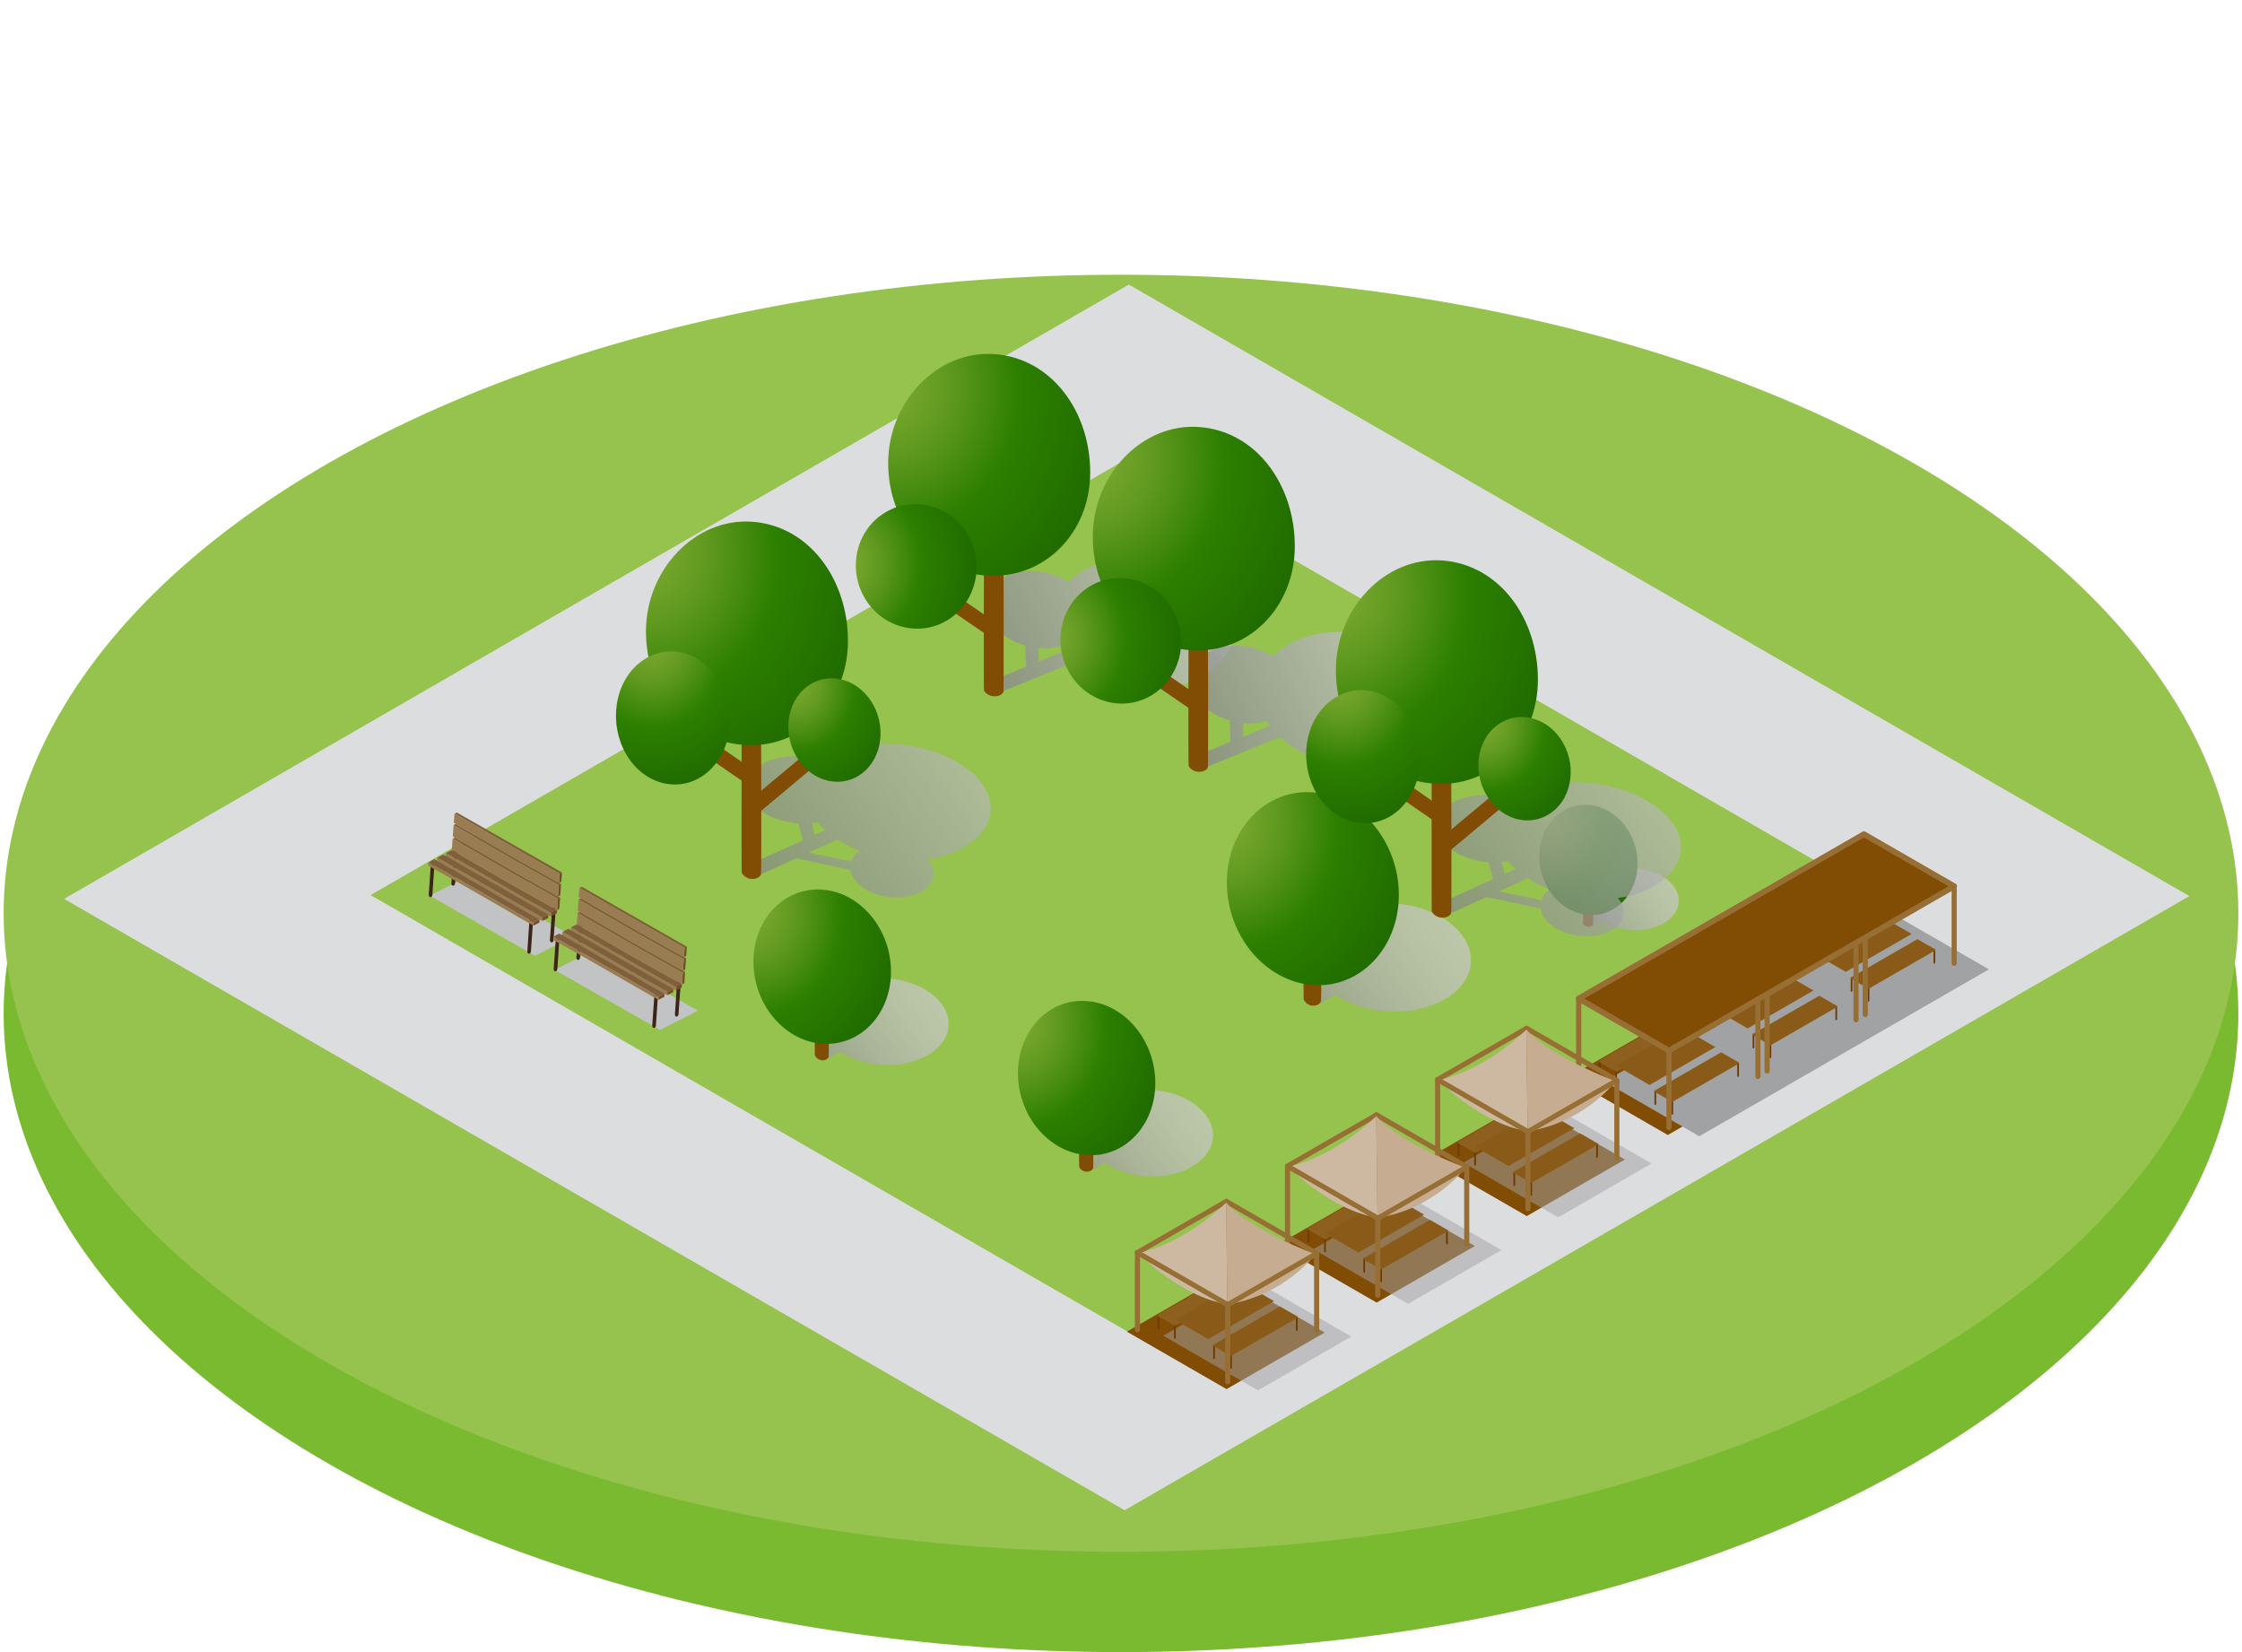 <?xml version="1.0" encoding="UTF-8"?><svg xmlns="http://www.w3.org/2000/svg" width="190" height="140" xmlns:xlink="http://www.w3.org/1999/xlink" viewBox="0 0 190 140"><defs><style>.ag{fill:#805f3d;}.ag,.ah,.ai,.aj,.ak,.al,.am,.an,.ao,.ap,.aq,.ar,.as,.at,.au,.av,.aw,.ax,.ay,.az,.ba,.bb,.bc,.bd,.be,.bf,.bg,.bh,.bi,.bj,.bk,.bl,.bm,.bn,.bo,.bp,.bq{stroke-width:0px;}.ah{fill:url(#v);}.ai{fill:url(#w);}.aj{fill:url(#s);}.br{opacity:.75;}.br,.bs,.ao,.az,.bt,.bu{mix-blend-mode:multiply;}.bs{opacity:.79;}.ak{fill:url(#y);}.al{fill:url(#ad);}.bv{isolation:isolate;}.am{fill:url(#l);}.an{fill:#764d2a;}.ao,.as{fill:#a1a2a4;}.ap{fill:url(#q);}.aq{fill:url(#t);}.ar,.bw,.bx,.by{fill:none;}.at{fill:url(#u);}.au{fill:#cdb8a1;}.av{fill:url(#n);}.aw,.bz{fill:#814c04;}.ax{fill:url(#z);}.bw,.ca,.bx,.cb,.by,.bz{stroke-linecap:round;}.bw,.ca,.cb,.by,.bz{stroke-linejoin:round;}.bw,.bx{stroke-width:.435px;}.bw,.bx,.bz{stroke:#976f35;}.ca{fill:#8d601f;stroke:#8d601f;}.ca,.cb,.by{stroke-width:.144px;}.ay{fill:url(#j);}.bx{stroke-miterlimit:10;}.az{fill:#c2c3c4;}.ba{fill:#3c2417;}.bt{opacity:.5;}.bb{fill:#96c24e;}.bu{opacity:.69;}.bc{fill:#7aba30;}.cb{stroke:#8a5b18;}.cb,.bg{fill:#8a5b18;}.bd{fill:url(#m);}.be{fill:#997c51;}.by{stroke:#6c3900;}.bf{fill:url(#ab);}.bh{fill:url(#r);}.bz{stroke-width:.48px;}.bi{fill:url(#ae);}.bj{fill:url(#aa);}.bk{fill:#c6ad91;}.bl{fill:#dcddde;}.bm{fill:url(#k);}.bn{fill:url(#p);}.bo{fill:url(#ac);}.bp{fill:url(#x);}.bq{fill:url(#o);}</style><linearGradient id="j" x1="78.955" y1="47.701" x2="64.33" y2="58.589" gradientTransform="translate(0 35.477) rotate(.315) skewX(.315)" gradientUnits="userSpaceOnUse"><stop offset="0" stop-color="#c9c9c9"/><stop offset=".166" stop-color="#c2c2c2"/><stop offset=".396" stop-color="#b0b0b1"/><stop offset=".663" stop-color="#939395"/><stop offset=".929" stop-color="#6f7072"/></linearGradient><radialGradient id="k" cx="61.83" cy="-143.07" fx="61.83" fy="-143.07" r="15.924" gradientTransform="translate(1.446 232.967) rotate(4.084) scale(1.004 1.118) skewX(4.548)" gradientUnits="userSpaceOnUse"><stop offset="0" stop-color="#7ea932"/><stop offset=".095" stop-color="#76a52d"/><stop offset=".241" stop-color="#619a20"/><stop offset=".417" stop-color="#3e880b"/><stop offset=".5" stop-color="#2c7f00"/><stop offset="1" stop-color="#1a6100"/></radialGradient><linearGradient id="l" x1="141.247" y1="37.831" x2="130.787" y2="45.618" xlink:href="#j"/><radialGradient id="m" cx="128.474" cy="-154.143" fx="128.474" fy="-154.143" r="11.39" xlink:href="#k"/><linearGradient id="n" x1="101.358" y1="57.016" x2="86.728" y2="67.907" xlink:href="#j"/><radialGradient id="o" cx="84.218" cy="-136.077" fx="84.218" fy="-136.077" r="15.91" xlink:href="#k"/><linearGradient id="p" x1="134.361" y1="-23.432" x2="106.479" y2="-10.39" gradientTransform="translate(-28.896 66.321) rotate(3.042) scale(.98 1.02) skewX(4.449)" gradientUnits="userSpaceOnUse"><stop offset="0" stop-color="#c9c9c9"/><stop offset=".929" stop-color="#6f7072"/></linearGradient><radialGradient id="q" cx="-21.355" cy="-191.39" fx="-21.355" fy="-191.39" r="21.927" gradientTransform="translate(97.642 254.34) rotate(3.892) scale(1.084 1.149) skewX(4.125)" xlink:href="#k"/><radialGradient id="r" cx="-179.49" cy="503.91" fx="-179.49" fy="503.91" r="13.367" gradientTransform="translate(-41.884 -520.153) rotate(-31.355) scale(1.049 1.079) skewX(-1.164)" xlink:href="#k"/><linearGradient id="s" x1="155.209" y1="44.361" x2="121.69" y2="67.276" gradientTransform="translate(-57.453 19.698) rotate(.649) scale(.927 .879) skewX(.949)" xlink:href="#p"/><radialGradient id="t" cx="-40.333" cy="-174.655" fx="-40.333" fy="-174.655" r="21.928" gradientTransform="translate(97.642 252.227) rotate(3.924) scale(1.084 1.158) skewX(4.189)" xlink:href="#k"/><radialGradient id="u" cx="-184.455" cy="-909.887" fx="-184.455" fy="-909.887" r="13.366" gradientTransform="translate(-356.132 995.272) rotate(43.572) scale(1.075 1.061) skewX(8.869)" xlink:href="#k"/><radialGradient id="v" cx="-21.329" cy="-490.774" fx="-21.329" fy="-490.774" r="10.587" gradientTransform="translate(-23.91 596.28) rotate(18.311) scale(1.037 1.1) skewX(6.796)" xlink:href="#k"/><linearGradient id="w" x1="151.952" y1="-18.119" x2="124.045" y2="-5.066" xlink:href="#p"/><radialGradient id="x" cx="-5.324" cy="-183.811" fx="-5.324" fy="-183.811" r="21.928" gradientTransform="translate(97.642 252.227) rotate(3.924) scale(1.084 1.158) skewX(4.189)" xlink:href="#k"/><radialGradient id="y" cx="-170.186" cy="520.478" fx="-170.186" fy="520.478" r="13.36" gradientTransform="translate(-41.884 -528.64) rotate(-31.551) scale(1.051 1.085) skewX(-1.564)" xlink:href="#k"/><linearGradient id="z" x1="122.855" y1="41.275" x2="104.577" y2="54.882" xlink:href="#j"/><radialGradient id="aa" cx="101.776" cy="-152.615" fx="101.776" fy="-152.615" r="19.916" xlink:href="#k"/><linearGradient id="ab" x1="218.283" y1="47.338" x2="184.758" y2="70.257" gradientTransform="translate(-57.453 19.698) rotate(.649) scale(.927 .879) skewX(.949)" xlink:href="#p"/><radialGradient id="ac" cx="13.722" cy="-175.285" fx="13.722" fy="-175.285" r="21.928" gradientTransform="translate(97.642 252.227) rotate(3.924) scale(1.084 1.158) skewX(4.189)" xlink:href="#k"/><radialGradient id="ad" cx="-137.358" cy="-945.646" fx="-137.358" fy="-945.646" r="13.365" gradientTransform="translate(-356.132 995.272) rotate(43.572) scale(1.075 1.061) skewX(8.869)" xlink:href="#k"/><radialGradient id="ae" cx="34.864" cy="-504.644" fx="34.864" fy="-504.644" r="10.6" gradientTransform="translate(-23.91 596.28) rotate(18.311) scale(1.037 1.1) skewX(6.796)" xlink:href="#k"/></defs><g class="bv"><g id="i"><ellipse class="bc" cx="95" cy="85.891" rx="94.691" ry="54.109"/><ellipse class="bb" cx="95" cy="77.39" rx="94.691" ry="54.109"/><path class="bl" d="M5.431,76.171c46.504,26.809,89.872,51.808,89.872,51.808l90.238-52.044c-29.424-16.973-60.449-34.855-89.877-51.82-29.858,17.205-60.381,34.828-90.233,52.056ZM95.867,113.019L31.406,75.849c20.429-11.791,43.304-24.959,63.732-36.751,20.685,11.899,43.793,25.255,64.466,37.172l.009-.001-63.745,36.749Z"/><path class="ar" d="M95.138,39.099c-20.428,11.791-43.303,24.959-63.732,36.751l64.461,37.169,63.746-36.749-.009.001c-20.672-11.917-43.781-25.273-64.466-37.171Z"/><polygon class="az" points="39.629 74.271 36.414 75.9 45.339 80.99 48.556 79.361 39.629 74.271"/><path class="ba" d="M44.991,80.627c-.009.104-.083.2-.165.19h0c-.083,0-.146-.094-.137-.2l.182-2.703c.009-.116.083-.202.165-.202h0c.083,0,.146.096.146.212l-.191,2.703Z"/><path class="ba" d="M36.643,75.824c-.009.116-.083.202-.165.202h0c-.083-.01-.146-.106-.146-.21l.191-2.703c.009-.116.083-.202.165-.202h0c.083,0,.146.096.137.21l-.182,2.703Z"/><path class="ba" d="M46.915,79.659c-.009.114-.083.2-.175.2h0c-.081-.01-.137-.096-.137-.21l.193-2.703c0-.116.083-.202.165-.192h0c.083,0,.146.086.137.202l-.184,2.703Z"/><path class="ba" d="M38.567,74.856c-.009.116-.092.202-.175.202h0c-.083,0-.146-.096-.137-.212l.184-2.703c.009-.114.083-.2.173-.2h0c.083.01.148.106.139.21l-.184,2.703Z"/><polygon class="ag" points="46.283 76.601 43.36 74.962 38.293 72.029 37.788 72.298 38.64 72.767 44.578 76.189 46.705 77.376 47.21 77.119 46.283 76.601"/><polygon class="an" points="46.705 77.376 46.686 77.655 47.191 77.396 47.21 77.119 46.705 77.376"/><polygon class="be" points="44.578 76.189 38.64 72.767 37.788 72.298 37.769 72.575 38.621 73.044 44.56 76.468 46.686 77.655 46.705 77.376 44.578 76.189"/><polygon class="ag" points="45.56 76.994 38.411 72.901 37.568 72.422 37.063 72.681 37.915 73.16 43.854 76.581 45.98 77.771 46.476 77.512 45.56 76.994"/><polygon class="an" points="45.98 77.771 45.954 78.048 46.457 77.789 46.476 77.512 45.98 77.771"/><polygon class="be" points="43.854 76.581 37.915 73.16 37.063 72.681 37.044 72.968 37.898 73.439 43.828 76.85 45.954 78.048 45.98 77.771 43.854 76.581"/><polygon class="ag" points="44.798 77.386 37.66 73.293 36.815 72.814 36.312 73.083 37.155 73.553 38.888 74.51 45.23 78.164 45.723 77.904 44.798 77.386"/><polygon class="an" points="45.23 78.164 45.202 78.44 45.706 78.183 45.723 77.904 45.23 78.164"/><polygon class="be" points="38.888 74.51 37.155 73.553 36.312 73.083 36.294 73.362 37.136 73.831 38.859 74.789 45.202 78.44 45.23 78.164 38.888 74.51"/><polygon class="ag" points="46.549 75.547 43.625 73.908 38.557 70.975 38.356 71.071 43.424 74.004 45.147 74.962 47.274 76.159 47.475 76.055 46.549 75.547"/><polygon class="an" points="47.274 76.159 47.21 77.119 47.401 77.013 47.475 76.055 47.274 76.159"/><polygon class="be" points="45.147 74.962 43.424 74.004 38.356 71.071 38.293 72.029 43.36 74.962 45.083 75.92 47.21 77.119 47.274 76.159 45.147 74.962"/><polygon class="ag" points="46.622 74.397 43.698 72.758 38.63 69.825 38.439 69.921 43.507 72.854 45.23 73.812 47.356 75.009 47.548 74.905 46.622 74.397"/><polygon class="an" points="47.356 75.009 47.283 75.969 47.484 75.863 47.548 74.905 47.356 75.009"/><polygon class="be" points="45.23 73.812 43.507 72.854 38.439 69.921 38.373 70.879 43.443 73.812 45.166 74.77 47.283 75.969 47.356 75.009 45.23 73.812"/><polygon class="ag" points="38.713 68.857 38.522 68.951 47.429 74.041 47.63 73.935 38.713 68.857"/><polygon class="an" points="47.429 74.041 47.366 74.819 47.567 74.713 47.63 73.935 47.429 74.041"/><polygon class="be" points="38.522 68.951 38.456 69.729 43.516 72.652 45.239 73.619 47.366 74.819 47.429 74.041 38.522 68.951"/><polygon class="az" points="50.214 80.558 46.997 82.19 55.933 87.278 59.15 85.648 50.214 80.558"/><path class="ba" d="M55.586,86.914c-.009.106-.083.2-.165.2h0c-.092,0-.146-.094-.146-.21l.191-2.703c.009-.116.083-.202.165-.202h0c.083,0,.146.096.137.212l-.182,2.703Z"/><path class="ba" d="M47.235,82.113c-.009.114-.092.2-.173.2h0c-.083,0-.148-.096-.139-.21l.193-2.703c.009-.106.073-.202.165-.202h0c.083.01.146.096.137.212l-.184,2.703Z"/><path class="ba" d="M57.5,85.947c-.009.114-.083.2-.165.2h0c-.083,0-.146-.096-.137-.21l.184-2.703c.008-.116.083-.202.163-.192h0c.092,0,.156.096.148.202l-.193,2.703Z"/><path class="ba" d="M49.151,81.153c-.009.106-.083.202-.165.192h0c-.083,0-.146-.096-.137-.212l.182-2.701c.009-.106.083-.192.175-.192h0c.083,0,.146.096.128.2l-.182,2.713Z"/><polygon class="ag" points="56.877 82.888 53.953 81.249 48.885 78.326 48.382 78.586 49.234 79.065 55.173 82.476 57.299 83.674 57.793 83.407 56.877 82.888"/><polygon class="an" points="57.299 83.674 57.28 83.952 57.776 83.683 57.793 83.407 57.299 83.674"/><polygon class="be" points="55.173 82.476 49.234 79.065 48.382 78.586 48.363 78.862 49.215 79.341 55.154 82.755 57.28 83.952 57.299 83.674 55.173 82.476"/><polygon class="ag" points="56.143 83.281 49.005 79.188 48.153 78.709 47.657 78.978 48.5 79.447 54.439 82.869 56.565 84.058 57.07 83.799 56.143 83.281"/><polygon class="an" points="56.565 84.058 56.547 84.335 57.051 84.076 57.07 83.799 56.565 84.058"/><polygon class="be" points="54.439 82.869 48.5 79.447 47.657 78.978 47.629 79.255 48.481 79.726 54.42 83.147 56.547 84.335 56.565 84.058 54.439 82.869"/><polygon class="ag" points="55.392 83.674 48.252 79.581 47.4 79.112 46.897 79.371 47.749 79.85 49.472 80.808 55.815 84.451 56.318 84.192 55.392 83.674"/><polygon class="an" points="55.815 84.451 55.796 84.73 56.299 84.471 56.318 84.192 55.815 84.451"/><polygon class="be" points="49.472 80.808 47.749 79.85 46.897 79.371 46.878 79.649 47.731 80.119 49.454 81.086 55.796 84.73 55.815 84.451 49.472 80.808"/><polygon class="ag" points="57.134 81.834 54.21 80.195 49.142 77.263 48.949 77.369 54.018 80.291 55.741 81.259 57.866 82.447 58.059 82.343 57.134 81.834"/><polygon class="an" points="57.866 82.447 57.793 83.407 57.996 83.31 58.059 82.343 57.866 82.447"/><polygon class="be" points="55.741 81.259 54.018 80.291 48.949 77.369 48.885 78.326 53.953 81.249 55.676 82.217 57.793 83.407 57.866 82.447 55.741 81.259"/><polygon class="ag" points="57.217 80.684 54.292 79.045 49.225 76.112 49.031 76.218 54.101 79.141 55.822 80.109 57.949 81.296 58.142 81.192 57.217 80.684"/><polygon class="an" points="57.949 81.296 57.875 82.256 58.069 82.15 58.142 81.192 57.949 81.296"/><polygon class="be" points="55.822 80.109 54.101 79.141 49.031 76.218 48.958 77.166 54.026 80.099 55.758 81.057 57.875 82.256 57.949 81.296 55.822 80.109"/><polygon class="ag" points="49.307 75.144 49.105 75.241 58.022 80.329 58.215 80.225 49.307 75.144"/><polygon class="an" points="58.022 80.329 57.958 81.106 58.151 81 58.215 80.225 58.022 80.329"/><polygon class="be" points="49.105 75.241 49.041 76.016 54.108 78.949 55.831 79.907 57.958 81.106 58.022 80.329 49.105 75.241"/><path class="aw" d="M157.848,76.934s-5.904,3.4-8.32,4.791c0,0-5.901,3.402-8.317,4.793 0-0-8.317,4.793-8.317,4.793l8.446,4.87,24.951-14.378-8.443-4.868Z"/><path class="ao" d="M168.552,82.143l-8.032-4.631-24.549,14.143,8.035,4.633c7.882-4.542,16.07-9.26,24.546-14.145Z"/><line class="by" x1="153.595" y1="81.158" x2="153.595" y2="82.25"/><line class="by" x1="152.199" y1="80.353" x2="152.199" y2="81.445"/><path class="ca" d="M159.173,77.943l-1.396-.805-5.578,3.214c.701.404,1.396.805,1.396.805l5.578-3.214Z"/><path class="bg" d="M159.171,77.509s-4.769,2.748-5.579,3.214c0,0,2.832,1.633,2.832,1.633l5.578-3.214-2.831-1.633Z"/><line class="by" x1="156.915" y1="82.882" x2="156.915" y2="83.975"/><line class="by" x1="158.352" y1="83.71" x2="158.352" y2="84.803"/><line class="by" x1="163.93" y1="80.496" x2="163.93" y2="81.588"/><path class="cb" d="M162.495,79.668s-4.769,2.748-5.579,3.214c0,0,.721.416,1.436.828l5.578-3.214-1.435-.827Z"/><line class="bw" x1="157.959" y1="77.217" x2="157.959" y2="70.907"/><line class="bx" x1="165.608" y1="75.101" x2="157.959" y2="70.691"/><path class="bw" d="M157.959,70.691c-2.796,1.61-5.349,3.081-7.538,4.34"/><path class="bw" d="M150.42,75.031c0-0,7.652,4.412,7.652,4.412"/><path class="bw" d="M165.608,81.627v-6.526c-2.796,1.611-5.348,3.082-7.535,4.342v6.526"/><line class="by" x1="145.278" y1="85.95" x2="145.278" y2="87.043"/><line class="by" x1="143.882" y1="85.145" x2="143.882" y2="86.238"/><path class="ca" d="M150.857,82.736l-1.396-.805-5.578,3.214c.701.404,1.396.805,1.396.805l5.578-3.214Z"/><path class="bg" d="M150.854,82.302s-4.769,2.748-5.579,3.214l2.832,1.633,5.578-3.214-2.831-1.633Z"/><line class="by" x1="148.599" y1="87.675" x2="148.599" y2="88.768"/><line class="by" x1="150.035" y1="88.503" x2="150.035" y2="89.596"/><line class="by" x1="155.613" y1="85.289" x2="155.613" y2="86.381"/><path class="cb" d="M154.178,84.461s-4.769,2.748-5.579,3.214c0,0,.721.416,1.436.828l5.578-3.214-1.435-.827Z"/><line class="bx" x1="157.291" y1="79.894" x2="149.642" y2="75.484"/><path class="bw" d="M149.642,75.484c-2.796,1.61-5.349,3.081-7.538,4.34"/><path class="bw" d="M142.103,79.824c0-0,7.652,4.412,7.652,4.412"/><path class="bw" d="M157.291,86.42v-6.526c-2.796,1.611-5.348,3.082-7.535,4.342v6.526"/><line class="by" x1="136.961" y1="90.743" x2="136.961" y2="91.836"/><line class="by" x1="135.565" y1="89.938" x2="135.565" y2="91.03"/><path class="ca" d="M142.54,87.529l-1.396-.805-5.578,3.214c.701.404,1.396.805,1.396.805l5.578-3.214Z"/><path class="bg" d="M142.538,87.095s-4.769,2.748-5.579,3.214l2.832,1.633,5.578-3.214-2.831-1.633Z"/><line class="by" x1="140.282" y1="92.468" x2="140.282" y2="93.56"/><line class="by" x1="141.718" y1="93.296" x2="141.718" y2="94.388"/><line class="by" x1="147.296" y1="90.081" x2="147.296" y2="91.174"/><path class="cb" d="M145.861,89.254s-4.769,2.748-5.579,3.214c0,0,.721.416,1.436.828l5.578-3.214-1.435-.827Z"/><line class="bx" x1="148.974" y1="84.687" x2="141.325" y2="80.276"/><path class="bw" d="M141.325,80.276c-2.796,1.61-5.349,3.081-7.538,4.34v6.526"/><path class="bw" d="M133.786,84.617c0-0,7.652,4.412,7.652,4.412"/><path class="bw" d="M148.974,91.213v-6.526c-2.796,1.611-5.348,3.082-7.535,4.342v6.526"/><polygon class="bz" points="165.608 75.101 157.959 70.691 133.786 84.617 141.439 89.029 165.608 75.101"/><path class="aw" d="M120.941,98.182c0-0,8.446,4.87,8.446,4.87,2.414-1.391,5.231-3.015,8.317-4.793l-8.443-4.868c-3.086,1.777-5.904,3.4-8.32,4.791Z"/><g class="bt"><path class="as" d="M124.019,98.527c0-0,8.035,4.633,8.035,4.633,2.296-1.323,4.977-2.868,7.912-4.559l-8.032-4.631c-2.935,1.691-5.617,3.235-7.915,4.557Z"/></g><line class="by" x1="125.009" y1="97.615" x2="125.009" y2="98.707"/><line class="by" x1="123.612" y1="96.81" x2="123.612" y2="97.902"/><path class="ca" d="M130.587,94.401l-1.396-.805-5.578,3.214c.701.404,1.396.805,1.396.805l5.578-3.214Z"/><path class="bg" d="M130.585,93.967s-4.769,2.748-5.579,3.214c0,0,2.832,1.633,2.832,1.633l5.578-3.214-2.831-1.633Z"/><line class="by" x1="128.329" y1="99.34" x2="128.329" y2="100.432"/><line class="by" x1="129.765" y1="100.168" x2="129.765" y2="101.26"/><line class="by" x1="135.343" y1="96.953" x2="135.343" y2="98.046"/><path class="cb" d="M133.908,96.126s-4.769,2.748-5.579,3.214c0,0,.721.416,1.436.828l5.578-3.214-1.435-.827Z"/><line class="bw" x1="129.372" y1="93.674" x2="129.372" y2="87.364"/><line class="bx" x1="137.021" y1="91.559" x2="129.372" y2="87.148"/><path class="bw" d="M129.372,87.148c-2.796,1.61-5.349,3.081-7.538,4.34v6.526"/><path class="au" d="M121.912,91.538s3.543,3.664,7.497,4.315c0,0,.02-.002.054-.005l-.112-8.591c-.104.104-3.406,3.38-7.439,4.281Z"/><path class="bk" d="M136.929,91.634s-5.689-2.132-7.569-4.387c0,0-.008.008-.01.01l.112,8.591c.488-.049,4.313-.542,7.467-4.213Z"/><path class="bw" d="M121.834,91.489c0-0,7.652,4.412,7.652,4.412"/><path class="bw" d="M137.021,98.085v-6.526c-2.796,1.611-5.348,3.082-7.535,4.342v6.526"/><path class="aw" d="M108.219,105.513c0-0,8.446,4.87,8.446,4.87,2.414-1.391,5.231-3.015,8.317-4.793l-8.443-4.868c-3.086,1.777-5.904,3.4-8.32,4.791Z"/><g class="bt"><path class="as" d="M111.297,105.858c0-0,8.035,4.633,8.035,4.633,2.296-1.323,4.977-2.868,7.912-4.559l-8.032-4.631c-2.935,1.691-5.617,3.235-7.915,4.557Z"/></g><line class="by" x1="112.287" y1="104.946" x2="112.287" y2="106.038"/><line class="by" x1="110.891" y1="104.141" x2="110.891" y2="105.233"/><path class="ca" d="M117.865,101.731l-1.396-.805-5.578,3.214c.701.404,1.396.805,1.396.805l5.578-3.214Z"/><path class="bg" d="M117.863,101.298s-4.769,2.748-5.579,3.214l2.832,1.633,5.578-3.214-2.831-1.633Z"/><line class="by" x1="115.608" y1="106.671" x2="115.608" y2="107.763"/><line class="by" x1="117.044" y1="107.499" x2="117.044" y2="108.591"/><line class="by" x1="122.622" y1="104.284" x2="122.622" y2="105.377"/><path class="cb" d="M121.187,103.457s-4.769,2.748-5.579,3.214c0,0,.721.416,1.436.828l5.578-3.214-1.435-.827Z"/><line class="bw" x1="116.651" y1="101.005" x2="116.651" y2="94.695"/><line class="bx" x1="124.3" y1="98.89" x2="116.651" y2="94.479"/><path class="bw" d="M116.651,94.479c-2.796,1.61-5.349,3.081-7.538,4.34v6.526"/><path class="au" d="M109.191,98.869s3.543,3.664,7.497,4.315c0,0,.02-.002.054-.005l-.112-8.591c-.104.104-3.406,3.38-7.439,4.281Z"/><path class="bk" d="M124.208,98.965s-5.689-2.132-7.569-4.387c0,0-.008.008-.01.01l.112,8.591c.488-.049,4.313-.542,7.467-4.213Z"/><path class="bw" d="M109.112,98.82c0-0,7.652,4.412,7.652,4.412"/><path class="bw" d="M124.3,105.416v-6.526c-2.796,1.611-5.348,3.082-7.535,4.342v6.526"/><path class="aw" d="M95.498,112.844c0-0,8.446,4.87,8.446,4.87,2.414-1.391,5.231-3.015,8.317-4.793l-8.443-4.868c-3.086,1.777-5.904,3.4-8.32,4.791Z"/><g class="bt"><path class="as" d="M98.576,113.189l8.035,4.633c2.296-1.323,4.977-2.868,7.912-4.559l-8.032-4.631c-2.935,1.691-5.617,3.235-7.915,4.557Z"/></g><line class="by" x1="99.566" y1="112.277" x2="99.566" y2="113.369"/><line class="by" x1="98.169" y1="111.472" x2="98.169" y2="112.564"/><path class="ca" d="M105.144,109.062l-1.396-.805-5.578,3.214c.701.404,1.396.805,1.396.805l5.578-3.214Z"/><path class="bg" d="M105.142,108.629s-4.769,2.748-5.579,3.214l2.832,1.633,5.578-3.214-2.831-1.633Z"/><line class="by" x1="102.886" y1="114.002" x2="102.886" y2="115.094"/><line class="by" x1="104.322" y1="114.83" x2="104.322" y2="115.922"/><line class="by" x1="109.9" y1="111.615" x2="109.9" y2="112.708"/><path class="cb" d="M108.465,110.788s-4.769,2.748-5.579,3.214c0,0,.721.416,1.436.828l5.578-3.214-1.435-.827Z"/><line class="bw" x1="103.929" y1="108.336" x2="103.929" y2="102.026"/><line class="bx" x1="111.579" y1="106.22" x2="103.929" y2="101.81"/><path class="bw" d="M103.929,101.81c-2.796,1.61-5.349,3.081-7.538,4.34v6.526"/><path class="au" d="M96.469,106.2s3.543,3.664,7.497,4.315c0,0,.02-.002.054-.005l-.112-8.591c-.104.104-3.406,3.38-7.439,4.281Z"/><path class="bk" d="M111.486,106.296s-5.689-2.132-7.569-4.387c0,0-.008.008-.01.01l.112,8.591c.488-.049,4.313-.542,7.467-4.213Z"/><line class="bw" x1="96.391" y1="106.15" x2="104.043" y2="110.563"/><path class="bw" d="M111.579,112.747v-6.526c-2.796,1.611-5.348,3.082-7.535,4.342v6.526"/><g class="br"><path class="ay" d="M79.045,84.3c-.073-.073-.146-.13-.238-.184-1.997-1.43-5.278-1.65-7.459-.422-2.108,1.156-2.438,3.264-.862,4.822-.33.182-.807.458-1.284.715.276.182.55.366.807.567.439-.255.88-.512,1.192-.678,2.035,1.357,5.205,1.522,7.331.349,2.273-1.265,2.493-3.576.512-5.169Z"/></g><path class="aw" d="M70.229,89.523c-.073.366-.843.531-1.173-.092-.019-.477,0-5.242,0-5.242l1.173.073s.036,4.766,0,5.261Z"/><path class="bm" d="M75.507,82.338c0,3.592-2.601,6.342-5.828,6.104-3.208-.221-5.828-3.337-5.828-6.948,0-3.609,2.62-6.34,5.828-6.102,3.226.22,5.828,3.335,5.828,6.947Z"/><g class="br"><path class="am" d="M141.311,74.566c-.054-.036-.111-.073-.165-.111-1.43-1.044-3.776-1.19-5.334-.312-1.502.826-1.759,2.329-.623,3.446-.238.13-.567.33-.916.514.201.128.385.257.587.404.312-.184.623-.349.843-.496,1.447.972,3.72,1.1,5.242.257,1.612-.899,1.777-2.549.366-3.703Z"/></g><path class="aw" d="M135.006,78.305c-.056.276-.606.385-.845-.054-.017-.349,0-3.758,0-3.758l.845.054s.036,3.41,0,3.758Z"/><path class="bd" d="M138.781,73.173c0,2.566-1.869,4.527-4.159,4.362-2.311-.165-4.18-2.382-4.18-4.95,0-2.585,1.869-4.546,4.18-4.381,2.29.165,4.159,2.384,4.159,4.968Z"/><g class="br"><path class="av" d="M101.444,93.739c-.073-.073-.146-.128-.22-.184-2.018-1.428-5.299-1.631-7.461-.439-2.108,1.192-2.457,3.281-.88,4.858-.33.165-.805.439-1.282.696.293.184.55.366.805.569.441-.238.899-.496,1.211-.679,2.016,1.357,5.205,1.541,7.313.349,2.273-1.265,2.511-3.574.514-5.169Z"/></g><path class="aw" d="M92.645,98.963c-.092.366-.862.531-1.19-.073-.019-.496,0-5.261,0-5.261l1.19.073s.019,4.766,0,5.261Z"/><path class="bq" d="M97.906,91.778c0,3.592-2.603,6.342-5.828,6.104-3.208-.238-5.811-3.335-5.811-6.947,0-3.592,2.603-6.342,5.811-6.104,3.225.22,5.828,3.335,5.828,6.947Z"/><g class="bs"><path class="bn" d="M100.802,57.812c-3.189,1.284-7.277.496-9.659-1.74-2.641,1.081-6.507,2.658-6.783,2.748-.182.038-.458-.109-.623-.312-.165-.182-.257-.42-.128-.64.146-.073,1.631-.679,3.354-1.376-.038-.42-.054-1.062-.073-1.796-.238-.073-.496-.146-.734-.257-.732-.312-1.338-.751-1.777-1.263-.88-.991-1.1-2.219-.439-3.245.989-1.539,3.592-1.997,5.809-1.045.295.13.55.257.788.422.569-.569,1.319-1.062,2.237-1.43,3.427-1.393,8.285-.385,10.594,2.237.073.092.146.182.238.293,2.2,2.842.734,5.957-2.804,7.405ZM88.045,56.054c.77-.312,1.558-.642,2.254-.918-.092-.128-.182-.255-.274-.402-.623.182-1.319.238-2.035.182.019.422.036.807.054,1.137h0Z"/></g><path class="aw" d="M85.04,58.619c-.13.439-1.192.623-1.65-.092-.038-.569,0-13.435,0-13.435l1.65.111s.036,12.848,0,13.416Z"/><path class="aw" d="M84.653,52.955c.238.276-.036,1.1-.696,1.064-.385-.238-8.889-6.104-8.889-6.104l.696-1.064s8.523,5.811,8.889,6.104Z"/><path class="ap" d="M92.39,40.034c0,5.15-3.923,9.073-8.78,8.743-4.839-.33-8.341-4.4-8.341-9.55,0-5.169,4.144-9.55,8.983-9.22,4.858.33,8.138,4.858,8.138,10.027Z"/><path class="bh" d="M82.033,45.331c1.447,2.511.678,5.738-1.742,7.223-2.401,1.466-5.554.623-7.02-1.888-1.466-2.53-.696-5.757,1.723-7.223,2.419-1.485,5.554-.623,7.039,1.888Z"/><g class="bu"><path class="aj" d="M78.752,72.989c.862,1.192.146,2.511-1.612,2.934-1.43.347-3.118-.019-4.142-.807-.221-.184-.422-.385-.587-.604-.184-.257-.293-.531-.33-.807-1.851-.385-3.739-.788-4.582-.972-1.723.788-3.208,1.449-3.373,1.522-.184.038-.496-.073-.715-.238-.201-.165-.33-.385-.238-.586.184-.092,2.585-1.192,4.876-2.219-.092-.33-.22-.843-.404-1.449-1.301-.09-2.493-.531-3.3-1.154-.659-.531-1.081-1.173-1.1-1.869-.036-1.558,1.943-2.75,4.437-2.639.732.036,1.41.165,2.035.385.347-.257.751-.512,1.228-.715,3.135-1.43,8.193-.807,11.051,1.411.092.092.184.165.295.238,2.767,2.401,1.943,5.261-1.303,6.746-.713.312-1.52.55-2.382.659.054.038.109.111.146.165ZM68.543,72.257c.935.182,2.254.475,3.592.751.109-.33.366-.661.713-.916-.659-.257-1.301-.569-1.869-.953-.732.347-1.594.734-2.436,1.119h0ZM69.037,70.754c.33-.13.623-.276.916-.404-.236-.22-.458-.439-.64-.661-.184.038-.368.056-.533.073.092.368.184.715.257.991h0Z"/></g><path class="aw" d="M64.491,74.07c-.109.46-1.173.679-1.631-.109-.036-.604,0-14.535,0-14.535l1.631.09s.056,13.931,0,14.554Z"/><path class="aw" d="M64.033,65.401c.238.276-.036,1.1-.696,1.081-.385-.238-8.889-6.158-8.889-6.158l.696-1.081s8.542,5.865,8.889,6.158Z"/><path class="aw" d="M64.125,69.012c-.312.146-.916-.439-.661-1.119.33-.312,8.341-6.965,8.341-6.965l.659,1.1s-7.955,6.71-8.339,6.984Z"/><path class="aq" d="M71.86,54.312c0,5.188-3.923,9.146-8.78,8.816-4.858-.328-8.339-4.435-8.339-9.623,0-5.205,4.142-9.623,8.981-9.293,4.858.33,8.138,4.895,8.138,10.1Z"/><path class="at" d="M60.825,64.466c-1.631,2.384-4.674,2.695-6.781.696-2.089-1.997-2.457-5.554-.826-7.936,1.65-2.384,4.692-2.714,6.783-.715,2.108,2.016,2.474,5.573.824,7.955Z"/><path class="ah" d="M74.518,63.128c-.477,2.311-2.585,3.63-4.692,2.934-2.108-.696-3.409-3.153-2.915-5.462.477-2.311,2.585-3.63,4.692-2.934,2.108.696,3.41,3.135,2.915,5.462Z"/><g class="bs"><path class="ai" d="M118.125,64.192c-3.172,1.301-7.26.512-9.642-1.742-2.639,1.081-6.507,2.677-6.781,2.768-.184.036-.46-.111-.642-.312-.165-.203-.238-.441-.111-.661.146-.073,1.614-.678,3.335-1.393-.017-.404-.036-1.045-.073-1.796-.238-.073-.475-.146-.713-.257-.753-.312-1.357-.77-1.796-1.265-.862-1.008-1.083-2.254-.422-3.281.989-1.539,3.592-2.016,5.811-1.044.274.128.531.255.788.42.567-.586,1.319-1.081,2.235-1.447,3.427-1.411,8.285-.385,10.577,2.254.092.109.165.201.238.293,2.2,2.86.751,6.012-2.804,7.461ZM105.367,62.431c.788-.33,1.558-.642,2.273-.935-.111-.128-.184-.274-.276-.404-.623.184-1.319.257-2.035.184.019.422.038.807.038,1.154h0Z"/></g><path class="aw" d="M102.36,65.016c-.111.422-1.192.642-1.631-.109-.038-.55,0-13.527,0-13.527l1.631.109s.054,12.942,0,13.527Z"/><path class="aw" d="M101.994,59.297c.238.276-.056,1.1-.696,1.081-.385-.236-8.908-6.139-8.908-6.139l.696-1.081s8.54,5.847,8.908,6.139Z"/><path class="bp" d="M109.729,46.284c0,5.186-3.942,9.146-8.78,8.816-4.858-.33-8.339-4.435-8.339-9.623,0-5.205,4.142-9.623,8.981-9.293,4.858.33,8.138,4.893,8.138,10.1Z"/><path class="ak" d="M99.355,51.617c1.466,2.53.696,5.792-1.723,7.277-2.421,1.485-5.554.623-7.022-1.905-1.466-2.53-.696-5.792,1.706-7.277,2.419-1.485,5.571-.623,7.039,1.905Z"/><g class="br"><path class="ax" d="M122.963,78.286l-.276-.22c-2.528-1.796-6.616-2.07-9.33-.55-2.639,1.468-3.078,4.088-1.098,6.049-.404.238-1.01.569-1.595.88.347.238.678.477,1.008.715.55-.312,1.1-.623,1.503-.845,2.528,1.687,6.489,1.907,9.165.422,2.823-1.577,3.116-4.454.623-6.453Z"/></g><path class="aw" d="M111.948,84.812c-.092.458-1.064.678-1.468-.111-.036-.586,0-6.562,0-6.562l1.468.111s.054,5.957,0,6.562Z"/><path class="bj" d="M118.545,75.831c0,4.49-3.262,7.919-7.277,7.643-4.032-.293-7.296-4.178-7.296-8.688,0-4.508,3.264-7.936,7.296-7.643,4.015.293,7.277,4.18,7.277,8.688Z"/><g class="bu"><path class="bf" d="M137.241,76.27c.862,1.192.146,2.511-1.612,2.934-1.43.347-3.116-.019-4.142-.807-.238-.184-.422-.385-.587-.604-.182-.257-.293-.55-.33-.807-1.851-.385-3.739-.788-4.582-.97-1.723.786-3.208,1.447-3.373,1.52-.184.038-.496-.073-.715-.238-.201-.165-.33-.366-.238-.586.184-.092,2.603-1.192,4.876-2.219-.092-.33-.238-.843-.404-1.447-1.301-.092-2.493-.533-3.3-1.156-.659-.531-1.081-1.173-1.1-1.869-.036-1.558,1.945-2.75,4.454-2.639.715.036,1.411.184,2.018.385.347-.257.751-.512,1.228-.715,3.135-1.43,8.212-.807,11.053,1.411.09.073.201.165.293.238,2.785,2.419,1.943,5.261-1.303,6.746-.713.33-1.52.55-2.363.642.036.054.092.128.128.182ZM127.033,75.538c.935.182,2.254.477,3.592.751.109-.349.347-.661.715-.916-.661-.257-1.303-.569-1.871-.953-.732.347-1.594.734-2.436,1.119h0ZM127.526,74.054c.312-.148.623-.295.918-.422-.257-.22-.46-.439-.661-.661-.165.038-.349.056-.531.075.109.366.201.713.274,1.008h0Z"/></g><path class="aw" d="M122.98,77.351c-.109.46-1.19.679-1.648-.109-.019-.604,0-14.535,0-14.535l1.648.092s.056,13.929,0,14.552Z"/><path class="aw" d="M122.522,68.682c.238.276-.036,1.1-.696,1.081-.385-.236-8.889-6.158-8.889-6.158l.696-1.081s8.523,5.865,8.889,6.158Z"/><path class="aw" d="M122.614,72.293c-.312.146-.916-.439-.659-1.119.328-.312,8.339-6.965,8.339-6.965l.659,1.1s-7.955,6.71-8.339,6.984Z"/><path class="bo" d="M130.331,57.593c0,5.188-3.921,9.146-8.762,8.816-4.856-.328-8.358-4.435-8.358-9.623,0-5.205,4.142-9.623,9-9.293,4.858.349,8.12,4.895,8.12,10.1Z"/><path class="al" d="M119.315,67.747c-1.631,2.384-4.674,2.695-6.781.696-2.089-1.997-2.457-5.554-.824-7.936,1.648-2.384,4.692-2.712,6.781-.715,2.108,2.016,2.474,5.573.824,7.955Z"/><path class="bi" d="M133.007,66.409c-.477,2.311-2.585,3.611-4.692,2.934-2.108-.715-3.409-3.153-2.932-5.462.494-2.329,2.601-3.63,4.709-2.934,2.11.696,3.41,3.135,2.915,5.462Z"/><path class="ar" d="M95.138,39.099c-20.428,11.791-43.303,24.959-63.732,36.751l64.462,37.169,63.745-36.749-.009.001c-20.672-11.917-43.781-25.273-64.466-37.171Z"/><path class="ar" d="M57.637,41.336h0l-.564.325c.187-.108.377-.217.564-.325Z"/><path class="ar" d="M67.325,35.75c.243-.14.513-.296.795-.459l-.795.459h0Z"/><path class="ar" d="M159.613,76.269l-.009.001c-20.672-11.917-43.781-25.273-64.466-37.171-20.428,11.791-43.303,24.959-63.732,36.751l64.462,37.169,63.745-36.749Z"/></g></g></svg>